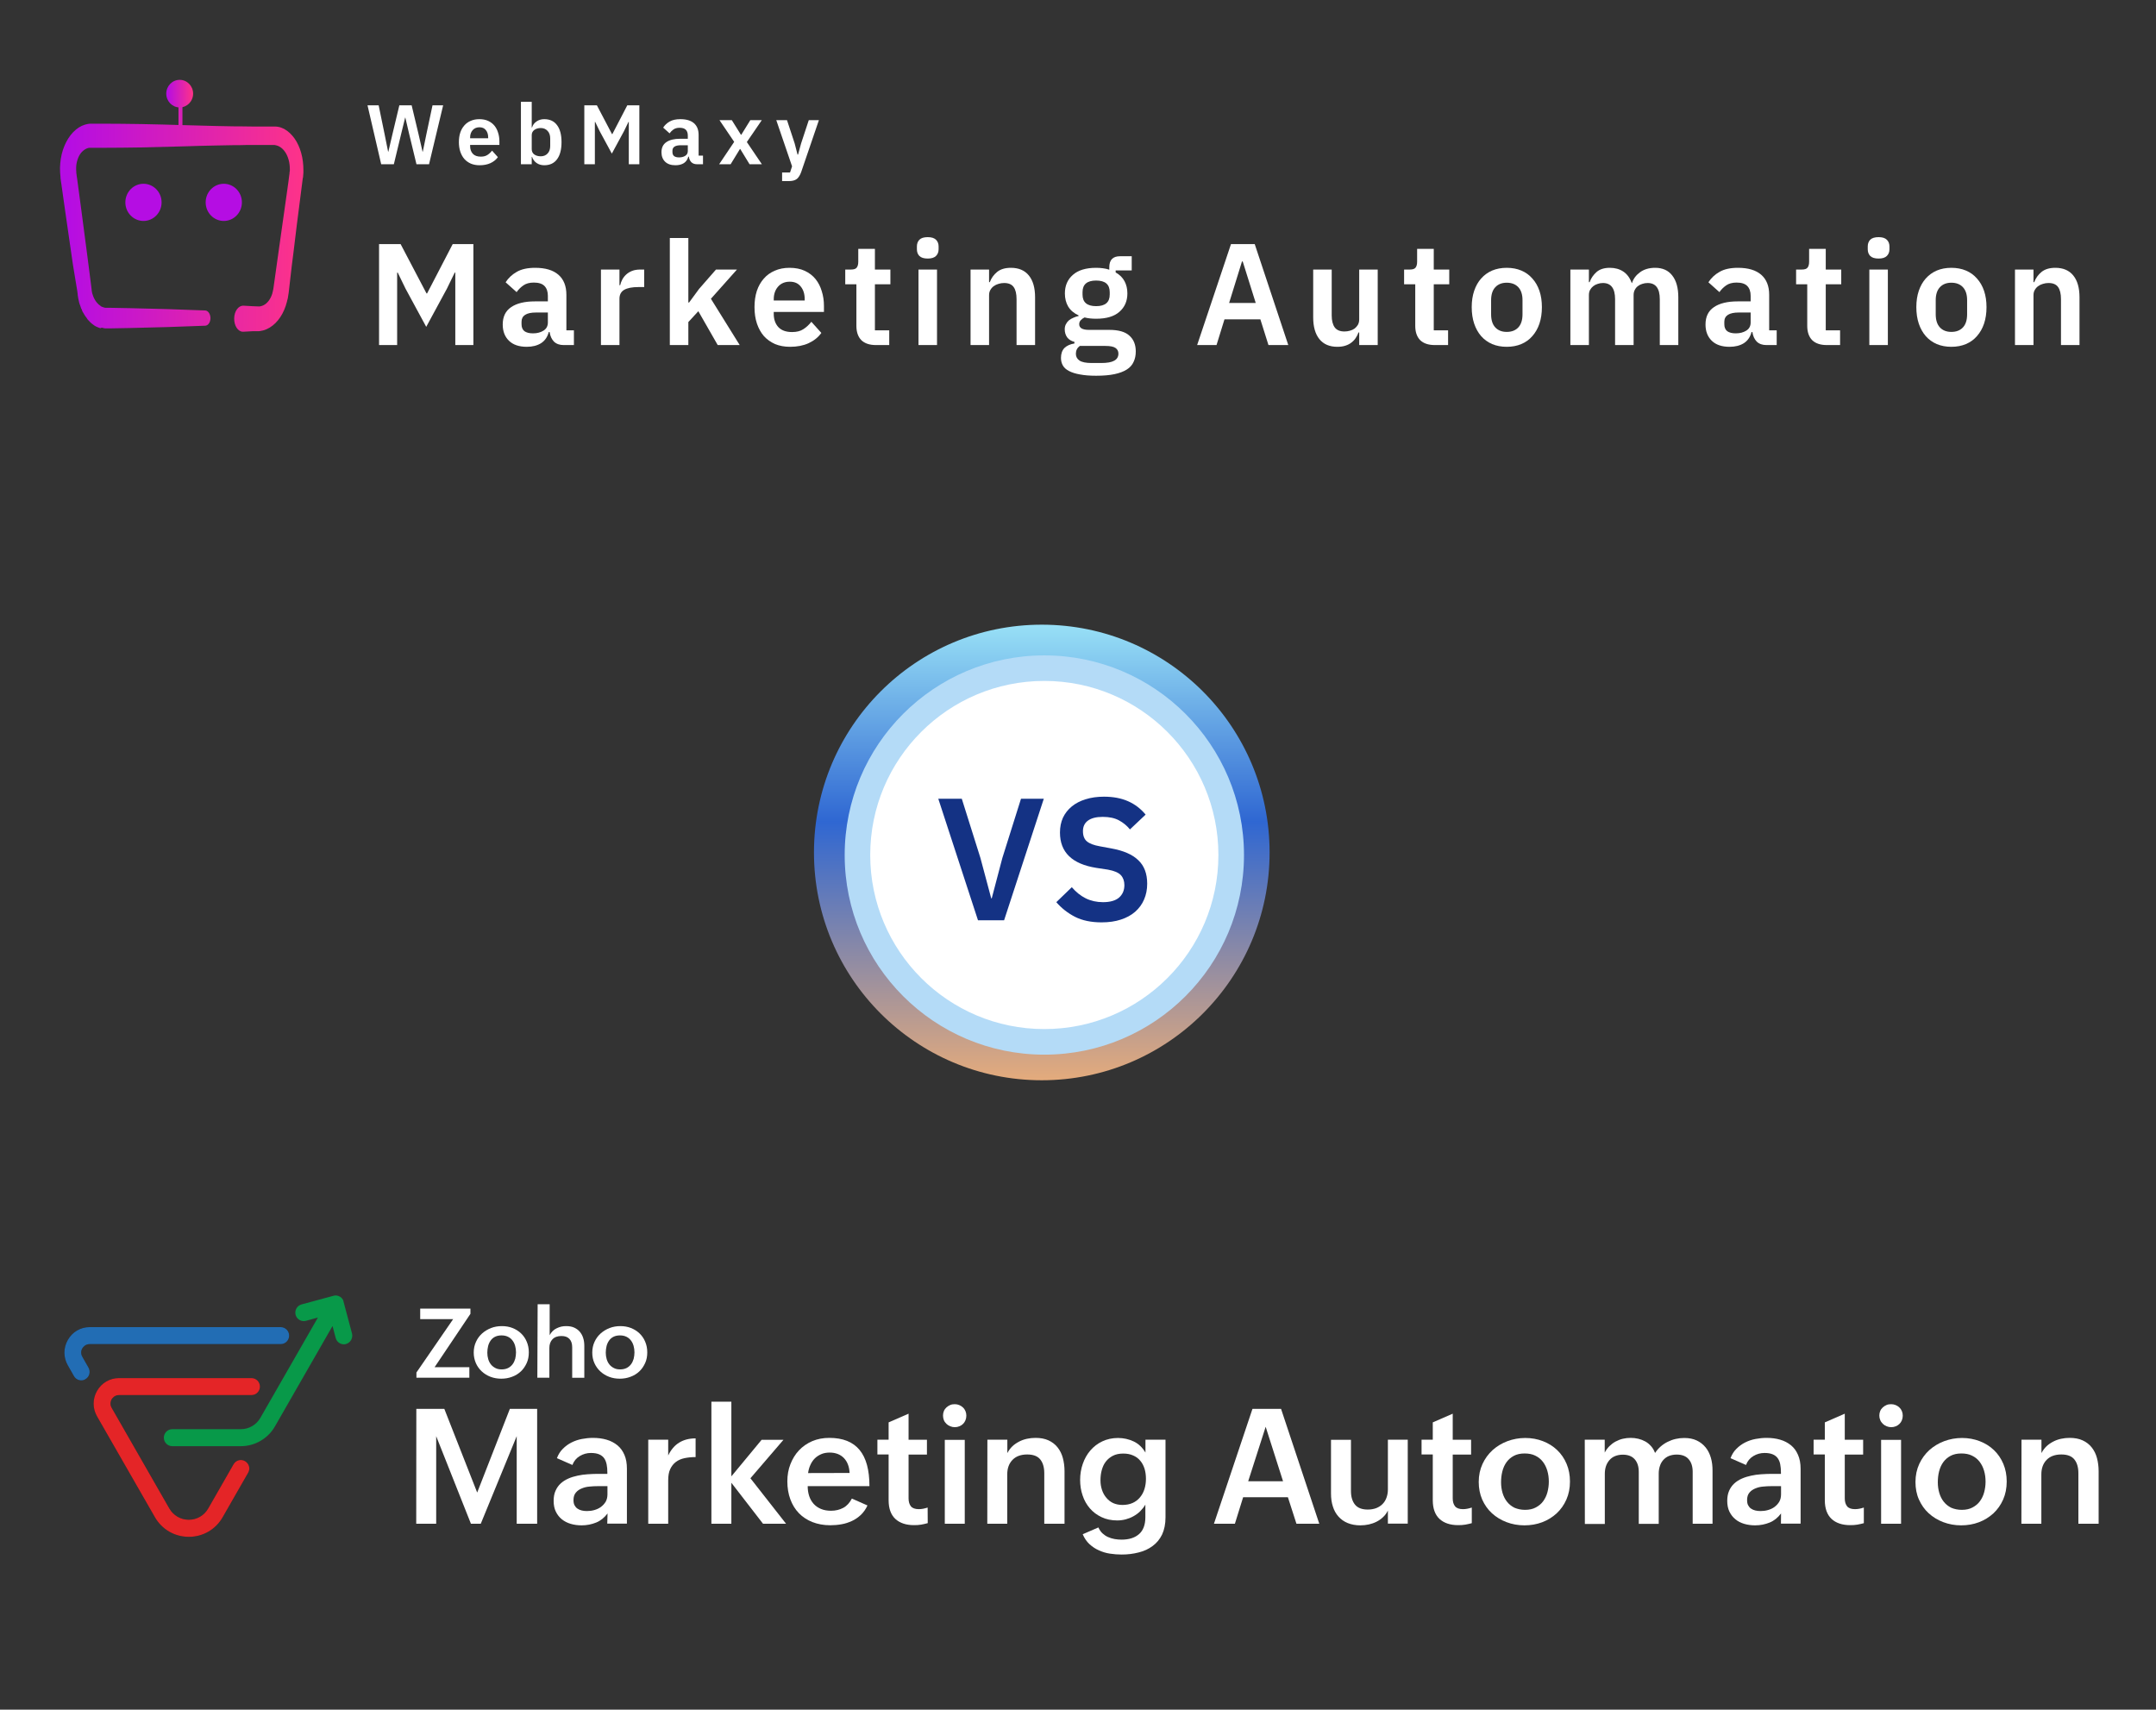 <svg width="459" height="364" viewBox="0 0 459 364" fill="none" xmlns="http://www.w3.org/2000/svg">
<rect x="0" y="0" width="459" height="364" fill="#333333" stroke="none"/>
<path d="M0 178.956H458.843" stroke="url(#paint0_linear_3779_3574)" stroke-width="4"/>
<path d="M221.789 230C248.575 230 270.289 208.286 270.289 181.5C270.289 154.714 248.575 133 221.789 133C195.003 133 173.289 154.714 173.289 181.5C173.289 208.286 195.003 230 221.789 230Z" fill="url(#paint1_linear_3779_3574)"/>
<path d="M222.334 224.549C245.809 224.549 264.839 205.519 264.839 182.044C264.839 158.568 245.809 139.538 222.334 139.538C198.859 139.538 179.828 158.568 179.828 182.044C179.828 205.519 198.859 224.549 222.334 224.549Z" fill="#B4DBF7"/>
<path d="M222.328 219.101C242.797 219.101 259.39 202.508 259.39 182.039C259.39 161.57 242.797 144.977 222.328 144.977C201.859 144.977 185.266 161.57 185.266 182.039C185.266 202.508 201.859 219.101 222.328 219.101Z" fill="white"/>
<path d="M208.208 195.937L199.758 170.068H204.761L208.727 182.669L211.025 191.267H211.136L213.397 182.669L217.362 170.068H222.218L213.767 195.937H208.208Z" fill="#143284"/>
<path d="M234.519 196.382C232.296 196.382 230.405 195.987 228.849 195.196C227.317 194.405 225.995 193.368 224.883 192.083L228.182 188.895C229.071 189.933 230.059 190.724 231.147 191.267C232.258 191.811 233.482 192.083 234.816 192.083C236.323 192.083 237.46 191.762 238.226 191.119C238.991 190.452 239.374 189.563 239.374 188.451C239.374 187.586 239.127 186.882 238.633 186.338C238.139 185.795 237.212 185.399 235.854 185.152L233.407 184.782C228.243 183.966 225.661 181.458 225.661 177.258C225.661 176.097 225.871 175.046 226.291 174.108C226.736 173.169 227.366 172.366 228.182 171.699C228.997 171.031 229.973 170.525 231.11 170.179C232.271 169.808 233.58 169.623 235.038 169.623C236.99 169.623 238.695 169.944 240.153 170.587C241.611 171.229 242.858 172.18 243.896 173.44L240.56 176.591C239.918 175.8 239.14 175.158 238.226 174.664C237.311 174.169 236.162 173.922 234.779 173.922C233.37 173.922 232.308 174.194 231.591 174.738C230.9 175.257 230.554 175.998 230.554 176.961C230.554 177.95 230.838 178.679 231.406 179.148C231.974 179.618 232.889 179.963 234.149 180.186L236.558 180.631C239.177 181.1 241.104 181.94 242.339 183.151C243.6 184.337 244.23 186.005 244.23 188.154C244.23 189.39 244.007 190.514 243.562 191.527C243.142 192.515 242.512 193.38 241.672 194.121C240.857 194.838 239.844 195.394 238.633 195.789C237.447 196.184 236.076 196.382 234.519 196.382Z" fill="#143284"/>
<path d="M428.977 73.469V57.39H432.919V60.07H433.073C433.402 59.208 433.915 58.489 434.613 57.914C435.332 57.318 436.318 57.02 437.57 57.02C439.234 57.02 440.507 57.565 441.39 58.653C442.273 59.741 442.714 61.292 442.714 63.304V73.469H438.772V63.705C438.772 62.555 438.566 61.692 438.156 61.117C437.745 60.542 437.067 60.255 436.123 60.255C435.712 60.255 435.312 60.316 434.921 60.44C434.552 60.542 434.213 60.706 433.905 60.932C433.617 61.138 433.381 61.405 433.196 61.733C433.012 62.041 432.919 62.411 432.919 62.842V73.469H428.977Z" fill="white"/>
<path d="M415.431 73.839C414.281 73.839 413.244 73.644 412.32 73.253C411.416 72.863 410.636 72.299 409.979 71.559C409.342 70.82 408.849 69.937 408.5 68.91C408.151 67.863 407.977 66.692 407.977 65.399C407.977 64.105 408.151 62.945 408.5 61.918C408.849 60.891 409.342 60.019 409.979 59.3C410.636 58.561 411.416 57.996 412.32 57.606C413.244 57.216 414.281 57.02 415.431 57.02C416.581 57.02 417.618 57.216 418.542 57.606C419.466 57.996 420.246 58.561 420.883 59.3C421.54 60.019 422.043 60.891 422.392 61.918C422.741 62.945 422.916 64.105 422.916 65.399C422.916 66.692 422.741 67.863 422.392 68.91C422.043 69.937 421.54 70.82 420.883 71.559C420.246 72.299 419.466 72.863 418.542 73.253C417.618 73.644 416.581 73.839 415.431 73.839ZM415.431 70.666C416.478 70.666 417.299 70.348 417.895 69.711C418.49 69.075 418.788 68.14 418.788 66.908V63.92C418.788 62.709 418.49 61.785 417.895 61.148C417.299 60.511 416.478 60.193 415.431 60.193C414.404 60.193 413.593 60.511 412.997 61.148C412.402 61.785 412.104 62.709 412.104 63.92V66.908C412.104 68.14 412.402 69.075 412.997 69.711C413.593 70.348 414.404 70.666 415.431 70.666Z" fill="white"/>
<path d="M399.943 55.049C399.122 55.049 398.526 54.864 398.156 54.495C397.807 54.125 397.633 53.653 397.633 53.078V52.462C397.633 51.887 397.807 51.414 398.156 51.045C398.526 50.675 399.122 50.49 399.943 50.49C400.744 50.49 401.329 50.675 401.699 51.045C402.068 51.414 402.253 51.887 402.253 52.462V53.078C402.253 53.653 402.068 54.125 401.699 54.495C401.329 54.864 400.744 55.049 399.943 55.049ZM397.972 57.39H401.914V73.469H397.972V57.39Z" fill="white"/>
<path d="M388.909 73.467C387.554 73.467 386.517 73.118 385.798 72.42C385.1 71.701 384.751 70.685 384.751 69.37V60.53H382.379V57.388H383.611C384.207 57.388 384.607 57.255 384.812 56.988C385.038 56.7 385.151 56.279 385.151 55.725V52.983H388.693V57.388H391.989V60.53H388.693V70.325H391.743V73.467H388.909Z" fill="white"/>
<path d="M376.062 73.469C375.199 73.469 374.511 73.223 373.998 72.73C373.505 72.216 373.197 71.539 373.074 70.697H372.889C372.622 71.744 372.078 72.535 371.256 73.069C370.435 73.582 369.419 73.839 368.207 73.839C366.564 73.839 365.301 73.407 364.418 72.545C363.535 71.683 363.094 70.532 363.094 69.095C363.094 67.432 363.689 66.2 364.88 65.399C366.071 64.577 367.765 64.167 369.963 64.167H372.704V62.996C372.704 62.093 372.468 61.395 371.996 60.902C371.523 60.409 370.764 60.162 369.716 60.162C368.792 60.162 368.043 60.368 367.468 60.778C366.913 61.169 366.441 61.641 366.051 62.195L363.71 60.101C364.305 59.177 365.096 58.437 366.082 57.883C367.067 57.308 368.371 57.02 369.994 57.02C372.17 57.02 373.823 57.513 374.953 58.499C376.082 59.485 376.647 60.902 376.647 62.75V70.327H378.249V73.469H376.062ZM369.531 70.974C370.414 70.974 371.164 70.779 371.78 70.389C372.396 69.999 372.704 69.424 372.704 68.664V66.538H370.178C368.125 66.538 367.098 67.196 367.098 68.51V69.034C367.098 69.691 367.303 70.183 367.714 70.512C368.145 70.82 368.751 70.974 369.531 70.974Z" fill="white"/>
<path d="M334.324 73.469V57.39H338.267V60.07H338.421C338.729 59.228 339.222 58.509 339.899 57.914C340.577 57.318 341.522 57.02 342.733 57.02C343.842 57.02 344.797 57.288 345.598 57.821C346.399 58.355 346.994 59.166 347.384 60.255H347.446C347.734 59.351 348.298 58.591 349.14 57.975C350.003 57.339 351.081 57.02 352.374 57.02C353.956 57.02 355.167 57.565 356.009 58.653C356.872 59.741 357.303 61.292 357.303 63.304V73.469H353.36V63.705C353.36 61.405 352.498 60.255 350.773 60.255C350.383 60.255 350.003 60.316 349.633 60.44C349.284 60.542 348.966 60.706 348.678 60.932C348.411 61.138 348.196 61.405 348.031 61.733C347.867 62.041 347.785 62.411 347.785 62.842V73.469H343.842V63.705C343.842 61.405 342.98 60.255 341.255 60.255C340.885 60.255 340.516 60.316 340.146 60.44C339.797 60.542 339.478 60.706 339.191 60.932C338.924 61.138 338.698 61.405 338.513 61.733C338.349 62.041 338.267 62.411 338.267 62.842V73.469H334.324Z" fill="white"/>
<path d="M320.775 73.839C319.625 73.839 318.588 73.644 317.663 73.253C316.76 72.863 315.98 72.299 315.322 71.559C314.686 70.82 314.193 69.937 313.844 68.91C313.495 67.863 313.32 66.692 313.32 65.399C313.32 64.105 313.495 62.945 313.844 61.918C314.193 60.891 314.686 60.019 315.322 59.3C315.98 58.561 316.76 57.996 317.663 57.606C318.588 57.216 319.625 57.02 320.775 57.02C321.924 57.02 322.961 57.216 323.886 57.606C324.81 57.996 325.59 58.561 326.227 59.3C326.884 60.019 327.387 60.891 327.736 61.918C328.085 62.945 328.26 64.105 328.26 65.399C328.26 66.692 328.085 67.863 327.736 68.91C327.387 69.937 326.884 70.82 326.227 71.559C325.59 72.299 324.81 72.863 323.886 73.253C322.961 73.644 321.924 73.839 320.775 73.839ZM320.775 70.666C321.822 70.666 322.643 70.348 323.239 69.711C323.834 69.075 324.132 68.14 324.132 66.908V63.92C324.132 62.709 323.834 61.785 323.239 61.148C322.643 60.511 321.822 60.193 320.775 60.193C319.748 60.193 318.937 60.511 318.341 61.148C317.746 61.785 317.448 62.709 317.448 63.92V66.908C317.448 68.14 317.746 69.075 318.341 69.711C318.937 70.348 319.748 70.666 320.775 70.666Z" fill="white"/>
<path d="M305.456 73.467C304.101 73.467 303.064 73.118 302.345 72.42C301.647 71.701 301.298 70.685 301.298 69.37V60.53H298.926V57.388H300.158C300.753 57.388 301.154 57.255 301.359 56.988C301.585 56.7 301.698 56.279 301.698 55.725V52.983H305.24V57.388H308.536V60.53H305.24V70.325H308.29V73.467H305.456Z" fill="white"/>
<path d="M289.366 70.79H289.211C289.068 71.2 288.873 71.591 288.626 71.96C288.4 72.309 288.103 72.628 287.733 72.915C287.384 73.203 286.953 73.428 286.439 73.593C285.946 73.757 285.371 73.839 284.714 73.839C283.051 73.839 281.778 73.295 280.895 72.207C280.012 71.118 279.57 69.568 279.57 67.555V57.391H283.513V67.155C283.513 68.264 283.729 69.116 284.16 69.712C284.591 70.287 285.279 70.574 286.224 70.574C286.614 70.574 286.994 70.523 287.363 70.42C287.753 70.317 288.092 70.163 288.38 69.958C288.667 69.732 288.903 69.465 289.088 69.157C289.273 68.829 289.366 68.449 289.366 68.017V57.391H293.308V73.469H289.366V70.79Z" fill="white"/>
<path d="M270.049 73.47L268.324 67.987H260.685L258.991 73.47H254.863L262.071 51.97H267.123L274.269 73.47H270.049ZM264.566 55.666H264.412L261.671 64.506H267.338L264.566 55.666Z" fill="white"/>
<path d="M241.8 74.825C241.8 75.667 241.646 76.406 241.338 77.043C241.05 77.7 240.568 78.244 239.89 78.675C239.212 79.106 238.34 79.435 237.272 79.661C236.204 79.887 234.9 79.999 233.36 79.999C232.005 79.999 230.855 79.907 229.91 79.722C228.966 79.558 228.185 79.312 227.569 78.983C226.974 78.675 226.542 78.285 226.275 77.812C226.008 77.34 225.875 76.806 225.875 76.211C225.875 75.307 226.121 74.599 226.614 74.085C227.128 73.593 227.836 73.274 228.74 73.13V72.792C228.083 72.627 227.569 72.309 227.2 71.837C226.85 71.344 226.676 70.769 226.676 70.112C226.676 69.701 226.758 69.342 226.922 69.034C227.087 68.705 227.302 68.428 227.569 68.202C227.857 67.976 228.175 67.791 228.524 67.648C228.873 67.483 229.243 67.36 229.633 67.278V67.155C228.647 66.703 227.908 66.077 227.415 65.276C226.943 64.475 226.707 63.541 226.707 62.473C226.707 60.83 227.271 59.516 228.401 58.53C229.53 57.524 231.183 57.021 233.36 57.021C233.853 57.021 234.335 57.052 234.808 57.113C235.301 57.175 235.752 57.278 236.163 57.421V56.898C236.163 55.337 236.923 54.557 238.442 54.557H240.937V57.575H237.518V58.007C238.36 58.479 238.987 59.095 239.397 59.855C239.808 60.614 240.013 61.487 240.013 62.473C240.013 64.095 239.449 65.399 238.319 66.385C237.21 67.371 235.557 67.863 233.36 67.863C232.415 67.863 231.594 67.771 230.896 67.586C230.588 67.73 230.321 67.925 230.095 68.171C229.869 68.397 229.756 68.685 229.756 69.034C229.756 69.835 230.454 70.235 231.851 70.235H236.163C238.134 70.235 239.562 70.646 240.445 71.467C241.348 72.268 241.8 73.387 241.8 74.825ZM238.104 75.287C238.104 74.773 237.898 74.373 237.488 74.085C237.077 73.798 236.368 73.654 235.362 73.654H229.879C229.325 74.065 229.048 74.619 229.048 75.317C229.048 75.934 229.304 76.416 229.818 76.765C230.331 77.114 231.204 77.289 232.436 77.289H234.407C235.701 77.289 236.635 77.125 237.21 76.796C237.806 76.468 238.104 75.964 238.104 75.287ZM233.36 65.183C235.29 65.183 236.255 64.362 236.255 62.719V62.196C236.255 60.553 235.29 59.731 233.36 59.731C231.43 59.731 230.465 60.553 230.465 62.196V62.719C230.465 64.362 231.43 65.183 233.36 65.183Z" fill="white"/>
<path d="M206.625 73.469V57.39H210.568V60.07H210.722C211.05 59.208 211.564 58.489 212.262 57.914C212.981 57.318 213.966 57.02 215.219 57.02C216.882 57.02 218.155 57.565 219.038 58.653C219.921 59.741 220.363 61.292 220.363 63.304V73.469H216.42V63.705C216.42 62.555 216.215 61.692 215.804 61.117C215.393 60.542 214.716 60.255 213.771 60.255C213.36 60.255 212.96 60.316 212.57 60.44C212.2 60.542 211.861 60.706 211.553 60.932C211.266 61.138 211.03 61.405 210.845 61.733C210.66 62.041 210.568 62.411 210.568 62.842V73.469H206.625Z" fill="white"/>
<path d="M197.513 55.049C196.692 55.049 196.096 54.864 195.727 54.495C195.378 54.125 195.203 53.653 195.203 53.078V52.462C195.203 51.887 195.378 51.414 195.727 51.045C196.096 50.675 196.692 50.49 197.513 50.49C198.314 50.49 198.899 50.675 199.269 51.045C199.639 51.414 199.823 51.887 199.823 52.462V53.078C199.823 53.653 199.639 54.125 199.269 54.495C198.899 54.864 198.314 55.049 197.513 55.049ZM195.542 57.39H199.485V73.469H195.542V57.39Z" fill="white"/>
<path d="M186.479 73.467C185.124 73.467 184.087 73.118 183.368 72.42C182.67 71.701 182.321 70.685 182.321 69.37V60.53H179.949V57.388H181.181C181.777 57.388 182.177 57.255 182.383 56.988C182.609 56.7 182.721 56.279 182.721 55.725V52.983H186.264V57.388H189.56V60.53H186.264V70.325H189.313V73.467H186.479Z" fill="white"/>
<path d="M168.206 73.839C167.015 73.839 165.947 73.644 165.003 73.253C164.079 72.843 163.288 72.278 162.631 71.559C161.994 70.82 161.502 69.937 161.153 68.91C160.803 67.863 160.629 66.692 160.629 65.399C160.629 64.126 160.793 62.976 161.122 61.949C161.471 60.922 161.964 60.049 162.6 59.331C163.237 58.591 164.017 58.027 164.941 57.637C165.865 57.226 166.913 57.02 168.083 57.02C169.336 57.02 170.424 57.236 171.348 57.667C172.272 58.099 173.032 58.684 173.628 59.423C174.223 60.162 174.665 61.025 174.952 62.011C175.26 62.976 175.414 64.013 175.414 65.122V66.415H164.726V66.816C164.726 67.986 165.054 68.931 165.711 69.65C166.368 70.348 167.344 70.697 168.638 70.697C169.623 70.697 170.424 70.492 171.04 70.081C171.677 69.67 172.241 69.146 172.734 68.51L174.86 70.882C174.203 71.806 173.299 72.535 172.149 73.069C171.02 73.582 169.705 73.839 168.206 73.839ZM168.145 59.977C167.097 59.977 166.266 60.327 165.65 61.025C165.034 61.723 164.726 62.627 164.726 63.736V63.982H171.317V63.705C171.317 62.596 171.04 61.703 170.486 61.025C169.952 60.327 169.171 59.977 168.145 59.977Z" fill="white"/>
<path d="M142.602 50.675H146.544V64.413H146.698L148.824 61.517L152.428 57.39H156.894L151.349 63.612L157.479 73.469H152.797L148.67 66.261L146.544 68.571V73.469H142.602V50.675Z" fill="white"/>
<path d="M127.938 73.469V57.391H131.88V60.717H132.034C132.137 60.286 132.291 59.875 132.496 59.485C132.722 59.075 133.01 58.715 133.359 58.407C133.708 58.099 134.119 57.853 134.591 57.668C135.084 57.483 135.648 57.391 136.285 57.391H137.147V61.118H135.915C134.581 61.118 133.574 61.313 132.897 61.703C132.219 62.093 131.88 62.73 131.88 63.613V73.469H127.938Z" fill="white"/>
<path d="M119.995 73.469C119.133 73.469 118.445 73.223 117.931 72.73C117.439 72.216 117.131 71.539 117.007 70.697H116.823C116.556 71.744 116.011 72.535 115.19 73.069C114.369 73.582 113.352 73.839 112.141 73.839C110.498 73.839 109.235 73.407 108.352 72.545C107.469 71.683 107.027 70.532 107.027 69.095C107.027 67.432 107.623 66.2 108.814 65.399C110.005 64.577 111.699 64.167 113.896 64.167H116.638V62.996C116.638 62.093 116.402 61.395 115.929 60.902C115.457 60.409 114.697 60.162 113.65 60.162C112.726 60.162 111.976 60.368 111.401 60.778C110.847 61.169 110.375 61.641 109.984 62.195L107.643 60.101C108.239 59.177 109.03 58.437 110.015 57.883C111.001 57.308 112.305 57.02 113.927 57.02C116.104 57.02 117.757 57.513 118.886 58.499C120.016 59.485 120.58 60.902 120.58 62.75V70.327H122.182V73.469H119.995ZM113.465 70.974C114.348 70.974 115.098 70.779 115.714 70.389C116.33 69.999 116.638 69.424 116.638 68.664V66.538H114.112C112.058 66.538 111.032 67.196 111.032 68.51V69.034C111.032 69.691 111.237 70.183 111.648 70.512C112.079 70.82 112.685 70.974 113.465 70.974Z" fill="white"/>
<path d="M96.932 58.038H96.809L95.146 61.457L90.741 69.589L86.336 61.457L84.673 58.038H84.549V73.47H80.699V51.97H85.289L90.802 62.473H90.926L96.378 51.97H100.782V73.47H96.932V58.038Z" fill="white"/>
<path d="M172.183 25.586H174.34L170.566 36.636C170.446 36.972 170.309 37.259 170.153 37.499C170.009 37.75 169.836 37.954 169.632 38.11C169.428 38.265 169.183 38.379 168.895 38.451C168.608 38.523 168.272 38.559 167.889 38.559H166.505V36.726H168.194L168.626 35.414L165.266 25.586H167.548L169.183 30.545L169.794 32.917H169.901L170.548 30.545L172.183 25.586Z" fill="white"/>
<path d="M153.105 34.965L156.304 30.204L153.177 25.586H155.801L157.741 28.694H157.813L159.736 25.586H162.179L158.999 30.24L162.197 34.965H159.574L157.597 31.731H157.526L155.549 34.965H153.105Z" fill="white"/>
<path d="M148.389 34.968C147.886 34.968 147.484 34.824 147.185 34.537C146.897 34.237 146.718 33.842 146.646 33.351H146.538C146.382 33.962 146.065 34.423 145.586 34.734C145.107 35.034 144.514 35.184 143.807 35.184C142.849 35.184 142.112 34.932 141.597 34.429C141.082 33.926 140.824 33.255 140.824 32.417C140.824 31.446 141.172 30.727 141.866 30.26C142.561 29.781 143.549 29.542 144.831 29.542H146.43V28.859C146.43 28.332 146.293 27.924 146.017 27.637C145.741 27.349 145.298 27.206 144.687 27.206C144.148 27.206 143.711 27.326 143.376 27.565C143.052 27.793 142.777 28.068 142.549 28.392L141.184 27.17C141.531 26.631 141.992 26.2 142.567 25.876C143.142 25.541 143.903 25.373 144.849 25.373C146.119 25.373 147.083 25.66 147.742 26.235C148.401 26.811 148.73 27.637 148.73 28.715V33.135H149.665V34.968H148.389ZM144.58 33.513C145.095 33.513 145.532 33.399 145.891 33.171C146.251 32.944 146.43 32.608 146.43 32.165V30.925H144.957C143.759 30.925 143.16 31.308 143.16 32.075V32.381C143.16 32.764 143.28 33.051 143.519 33.243C143.771 33.423 144.124 33.513 144.58 33.513Z" fill="white"/>
<path d="M133.868 25.966H133.796L132.825 27.961L130.256 32.705L127.687 27.961L126.716 25.966H126.644V34.968H124.398V22.427H127.076L130.292 28.554H130.364L133.544 22.427H136.114V34.968H133.868V25.966Z" fill="white"/>
<path d="M110.902 21.671H113.202V27.133H113.274C113.442 26.594 113.759 26.169 114.226 25.858C114.694 25.534 115.239 25.372 115.862 25.372C117.059 25.372 117.97 25.798 118.593 26.648C119.228 27.487 119.545 28.69 119.545 30.26C119.545 31.841 119.228 33.057 118.593 33.907C117.97 34.758 117.059 35.183 115.862 35.183C115.239 35.183 114.694 35.021 114.226 34.698C113.771 34.374 113.454 33.943 113.274 33.404H113.202V34.967H110.902V21.671ZM115.125 33.278C115.724 33.278 116.209 33.081 116.58 32.685C116.952 32.29 117.137 31.757 117.137 31.086V29.469C117.137 28.798 116.952 28.265 116.58 27.87C116.209 27.463 115.724 27.259 115.125 27.259C114.574 27.259 114.113 27.397 113.741 27.672C113.382 27.948 113.202 28.313 113.202 28.768V31.751C113.202 32.242 113.382 32.62 113.741 32.883C114.113 33.147 114.574 33.278 115.125 33.278Z" fill="white"/>
<path d="M102.115 35.184C101.421 35.184 100.798 35.07 100.247 34.842C99.708 34.603 99.247 34.273 98.863 33.854C98.492 33.423 98.204 32.908 98.001 32.309C97.797 31.698 97.695 31.015 97.695 30.26C97.695 29.518 97.791 28.847 97.983 28.248C98.186 27.649 98.474 27.14 98.845 26.721C99.217 26.289 99.672 25.96 100.211 25.732C100.75 25.493 101.361 25.373 102.044 25.373C102.774 25.373 103.409 25.499 103.948 25.75C104.487 26.002 104.93 26.343 105.278 26.775C105.625 27.206 105.883 27.709 106.05 28.284C106.23 28.847 106.32 29.452 106.32 30.099V30.853H100.085V31.087C100.085 31.77 100.277 32.321 100.66 32.74C101.043 33.147 101.612 33.351 102.367 33.351C102.942 33.351 103.409 33.231 103.769 32.992C104.14 32.752 104.469 32.447 104.757 32.075L105.997 33.459C105.613 33.998 105.086 34.423 104.415 34.734C103.757 35.034 102.99 35.184 102.115 35.184ZM102.08 27.098C101.469 27.098 100.983 27.302 100.624 27.709C100.265 28.116 100.085 28.643 100.085 29.29V29.434H103.93V29.272C103.93 28.625 103.769 28.104 103.445 27.709C103.134 27.302 102.678 27.098 102.08 27.098Z" fill="white"/>
<path d="M81.153 34.968L78.242 22.427H80.614L81.854 28.446L82.626 32.291H82.68L83.579 28.446L85.016 22.427H87.639L89.077 28.446L89.957 32.291H90.011L90.802 28.446L92.078 22.427H94.342L91.341 34.968H88.664L87.064 28.338L86.292 25.032H86.256L85.447 28.338L83.848 34.968H81.153Z" fill="white"/>
<path d="M38 22H38.841V27.179H38V22Z" fill="#D81FB9"/>
<path d="M41.115 19.936C41.115 21.557 39.834 22.871 38.255 22.871C36.675 22.871 35.395 21.557 35.395 19.936C35.395 18.314 36.675 17 38.255 17C39.834 17 41.115 18.314 41.115 19.936Z" fill="url(#paint2_linear_3779_3574)"/>
<path fill-rule="evenodd" clip-rule="evenodd" d="M53.806 70.517L51.795 70.63C51.758 70.63 51.721 70.63 51.685 70.63C50.624 70.592 49.82 69.309 49.856 67.763C49.893 66.216 50.771 65.046 51.831 65.084L53.843 65.197L54.83 65.235H54.94H55.013H55.049H55.196H55.269H55.342L55.488 65.197C56.329 65.046 57.134 64.367 57.646 63.311C57.792 63.047 57.865 62.782 57.975 62.481C57.975 62.443 58.012 62.367 58.012 62.33V62.292C58.012 62.292 58.012 62.292 58.012 62.254C58.012 62.217 58.012 62.179 58.048 62.179C58.048 62.141 58.085 62.103 58.085 62.028L58.121 61.802L58.158 61.688L58.194 61.5L58.597 58.632L58.999 55.765L59.401 52.898L60.206 47.201L61.011 41.504L61.413 38.637L61.596 37.203L61.632 37.014C61.632 36.977 61.632 36.977 61.632 36.939C61.632 36.901 61.632 36.863 61.632 36.826L61.669 36.562L61.705 36.297C61.705 36.26 61.705 36.26 61.705 36.222V36.184V36.147C61.705 36.109 61.705 36.071 61.705 36.033C61.705 35.354 61.632 34.675 61.449 34.034C61.267 33.392 61.011 32.789 60.681 32.336C60.352 31.846 59.95 31.468 59.474 31.204C59.255 31.091 59.036 30.978 58.78 30.94C58.67 30.902 58.56 30.902 58.414 30.865H58.231H57.975H53.952C53.001 30.865 52.051 30.865 51.1 30.902C50.734 30.902 50.332 30.902 49.966 30.902L47.955 30.94L45.943 30.978C43.603 31.016 41.262 31.091 38.922 31.166C35.923 31.242 32.887 31.317 29.889 31.393C27.219 31.431 24.549 31.468 21.88 31.468H19.868H19.356H19.173C19.137 31.468 19.1 31.468 19.064 31.468C19.027 31.468 19.027 31.468 18.991 31.468C18.771 31.506 18.588 31.544 18.369 31.657C17.966 31.846 17.601 32.148 17.272 32.525C16.942 32.94 16.686 33.43 16.504 33.996C16.321 34.562 16.211 35.166 16.211 35.769C16.211 36.071 16.211 36.373 16.248 36.712V36.788V36.826V36.863L16.284 37.052L16.321 37.392L16.43 38.108L17.198 43.843L18.698 55.275L19.429 61.009L19.466 61.349L19.503 61.538V61.613C19.503 61.651 19.503 61.651 19.503 61.651C19.503 61.651 19.503 61.651 19.503 61.688L19.539 61.915V62.028L19.576 62.141L19.612 62.367C19.612 62.405 19.649 62.481 19.649 62.518C19.649 62.556 19.649 62.556 19.685 62.594C19.685 62.632 19.722 62.669 19.722 62.707C19.722 62.745 19.759 62.782 19.759 62.82L19.832 63.047C20.051 63.612 20.344 64.141 20.709 64.518C20.892 64.744 21.075 64.895 21.294 65.046L21.441 65.159L21.477 65.197C21.514 65.235 21.55 65.235 21.587 65.272C21.624 65.272 21.66 65.31 21.697 65.31C21.77 65.348 21.843 65.386 21.916 65.386L22.099 65.461L22.282 65.499C22.355 65.537 22.465 65.537 22.538 65.537C22.574 65.537 22.611 65.537 22.648 65.537H22.684C22.684 65.537 22.721 65.537 22.757 65.537H22.867H23.123H23.635L27.658 65.612C32.997 65.725 38.373 65.876 43.712 66.103C44.298 66.14 44.773 66.819 44.809 67.687C44.809 68.593 44.334 69.309 43.712 69.347C38.373 69.573 32.997 69.724 27.658 69.838L23.635 69.913H23.123H22.867H22.757C22.721 69.913 22.684 69.913 22.648 69.913H22.611C22.574 69.913 22.538 69.913 22.538 69.913C22.355 69.913 22.172 69.913 21.989 69.838L21.66 69.762L21.368 69.875C21.185 69.838 21.038 69.762 20.856 69.687C20.819 69.687 20.782 69.649 20.746 69.649C20.673 69.611 20.6 69.573 20.49 69.536C20.453 69.536 20.453 69.498 20.417 69.498L20.344 69.46C20.27 69.423 20.197 69.385 20.088 69.309C19.685 69.045 19.283 68.706 18.954 68.329L18.917 68.291L18.881 68.253C18.808 68.178 18.735 68.102 18.661 68.027L18.442 67.687L18.332 67.536L18.186 67.348L17.966 67.008C17.93 66.933 17.857 66.857 17.82 66.744C17.784 66.706 17.784 66.668 17.747 66.631C17.71 66.593 17.71 66.555 17.674 66.517C17.637 66.442 17.564 66.367 17.528 66.254L17.381 65.838C17.381 65.838 17.381 65.801 17.345 65.801C17.308 65.763 17.308 65.688 17.272 65.65L17.198 65.423L17.052 65.008C17.016 64.895 16.979 64.782 16.942 64.707C16.942 64.669 16.906 64.631 16.906 64.593C16.906 64.556 16.869 64.518 16.869 64.442C16.833 64.329 16.796 64.254 16.796 64.141L16.686 63.688L16.65 63.462L16.613 63.235L16.54 62.782V62.669V62.594L16.504 62.405L16.467 62.066L15.516 56.293L13.871 44.9L13.066 39.203L12.956 38.486L12.92 38.146L12.883 37.958V37.844V37.731C12.81 37.09 12.773 36.411 12.773 35.769C12.81 34.449 12.993 33.128 13.395 31.921C13.797 30.714 14.346 29.657 15.041 28.752C15.736 27.884 16.54 27.205 17.418 26.79C17.857 26.602 18.296 26.451 18.771 26.375C18.808 26.375 18.844 26.375 18.881 26.375C18.954 26.375 19.027 26.337 19.1 26.337H19.429H19.941H21.953C24.622 26.337 27.292 26.375 29.962 26.413C32.961 26.451 35.959 26.564 38.958 26.639C41.299 26.715 43.676 26.752 46.016 26.828L48.028 26.866L50.039 26.903C50.405 26.903 50.807 26.903 51.173 26.903C52.124 26.903 53.075 26.941 54.025 26.941H58.048H58.304H58.633C58.853 26.941 59.072 26.979 59.292 27.017C59.73 27.092 60.133 27.281 60.535 27.469C61.34 27.922 62.071 28.601 62.693 29.469C63.314 30.337 63.79 31.393 64.119 32.562C64.448 33.732 64.594 34.977 64.594 36.26C64.594 36.297 64.594 36.335 64.594 36.411C64.594 36.524 64.594 36.637 64.594 36.75L64.558 37.203L64.521 37.656C64.521 37.731 64.521 37.769 64.485 37.844L64.448 38.033L64.265 39.467L63.9 42.334L63.168 48.069L62.473 53.803L62.108 56.671L61.778 59.538L61.449 62.405L61.413 62.594L61.376 62.82L61.303 63.311C61.303 63.424 61.267 63.537 61.23 63.65C61.23 63.688 61.193 63.763 61.193 63.801C61.193 63.839 61.193 63.877 61.157 63.914C61.12 64.028 61.12 64.141 61.084 64.254C60.937 64.858 60.718 65.461 60.498 65.989C59.548 68.215 57.938 69.8 56.11 70.328L55.781 70.403L55.598 70.441L55.415 70.479L55.086 70.517H55.013H54.94H54.83H53.806Z" fill="url(#paint3_linear_3779_3574)"/>
<path d="M47.642 47.044C49.772 47.044 51.499 45.272 51.499 43.086C51.499 40.9 49.772 39.128 47.642 39.128C45.512 39.128 43.785 40.9 43.785 43.086C43.785 45.272 45.512 47.044 47.642 47.044Z" fill="#B50DE3"/>
<path d="M30.544 47.044C32.674 47.044 34.401 45.272 34.401 43.086C34.401 40.9 32.674 39.128 30.544 39.128C28.414 39.128 26.688 40.9 26.688 43.086C26.688 45.272 28.414 47.044 30.544 47.044Z" fill="#B50DE3"/>
<path d="M88.634 299.968H94.595L101.591 317.782L108.545 299.968H114.357V324.423H110.003V305.778L102.352 324.423H100.259L92.862 305.778V324.423H88.613L88.634 299.968Z" fill="white"/>
<path d="M129.344 322.231C128.668 323.125 127.865 323.785 126.914 324.168C125.962 324.551 124.948 324.764 123.828 324.764C123.003 324.764 122.221 324.658 121.503 324.445C120.784 324.232 120.15 323.913 119.6 323.466C119.072 323.04 118.649 322.487 118.332 321.848C118.015 321.188 117.867 320.422 117.867 319.549C117.867 318.719 117.994 318.017 118.269 317.4C118.544 316.783 118.903 316.272 119.368 315.846C119.833 315.42 120.361 315.08 120.995 314.803C121.608 314.526 122.264 314.335 122.961 314.186C123.659 314.037 124.356 313.93 125.096 313.888C125.836 313.845 126.533 313.803 127.209 313.803H129.302V313.526C129.302 312.888 129.26 312.313 129.154 311.802C129.048 311.291 128.879 310.844 128.626 310.483C128.372 310.121 128.013 309.844 127.569 309.652C127.125 309.461 126.533 309.354 125.814 309.354C124.948 309.354 124.166 309.567 123.426 310.014C122.686 310.461 122.179 311.078 121.862 311.909L118.565 310.461C118.861 309.674 119.283 308.993 119.833 308.461C120.382 307.907 120.995 307.46 121.672 307.12C122.348 306.779 123.088 306.524 123.87 306.375C124.652 306.226 125.455 306.141 126.237 306.141C127.294 306.141 128.245 306.268 129.133 306.524C130.021 306.779 130.781 307.184 131.437 307.716C132.092 308.248 132.578 308.929 132.937 309.759C133.297 310.589 133.466 311.568 133.466 312.717V324.402H129.281L129.344 322.231ZM127.167 316.421C126.681 316.421 126.153 316.442 125.54 316.506C124.948 316.548 124.398 316.676 123.891 316.889C123.384 317.08 122.94 317.378 122.602 317.783C122.264 318.187 122.094 318.698 122.094 319.379C122.094 319.805 122.158 320.188 122.306 320.465C122.454 320.741 122.644 320.997 122.919 321.188C123.194 321.38 123.489 321.508 123.828 321.593C124.166 321.678 124.546 321.72 124.948 321.72C125.497 321.72 126.026 321.657 126.533 321.508C127.061 321.359 127.526 321.146 127.928 320.848C128.33 320.55 128.668 320.188 128.943 319.741C129.196 319.294 129.323 318.762 129.323 318.166V316.421H127.167Z" fill="white"/>
<path d="M138.008 306.524H142.256V309.887C142.848 308.652 143.63 307.737 144.602 307.141C145.575 306.545 146.737 306.247 148.09 306.247V310.227C147.223 310.227 146.441 310.312 145.723 310.461C145.004 310.61 144.391 310.887 143.884 311.27C143.376 311.653 142.975 312.164 142.679 312.802C142.383 313.441 142.256 314.228 142.256 315.186V324.423H138.008V306.524Z" fill="white"/>
<path d="M151.453 298.436H155.702V314.335L162.148 306.545H166.798L159.76 314.739L167.348 324.423H162.444L155.702 315.697V324.423H151.453V298.436Z" fill="white"/>
<path d="M184.678 320.528C184.319 321.316 183.854 321.976 183.283 322.529C182.712 323.061 182.078 323.508 181.381 323.827C180.683 324.147 179.944 324.402 179.161 324.53C178.379 324.679 177.576 324.743 176.752 324.743C175.357 324.743 174.089 324.509 172.947 324.062C171.827 323.615 170.855 322.976 170.073 322.167C169.291 321.359 168.678 320.358 168.255 319.209C167.832 318.06 167.621 316.783 167.621 315.399C167.621 314.079 167.832 312.866 168.276 311.738C168.72 310.61 169.312 309.631 170.094 308.801C170.876 307.971 171.827 307.311 172.905 306.843C174.004 306.375 175.209 306.141 176.562 306.141C179.436 306.141 181.571 306.992 182.987 308.695C184.403 310.397 185.101 312.973 185.101 316.421H171.954C171.954 317.187 172.06 317.868 172.271 318.528C172.482 319.166 172.799 319.72 173.222 320.188C173.645 320.656 174.173 321.018 174.786 321.273C175.399 321.529 176.118 321.657 176.921 321.657C177.893 321.657 178.76 321.444 179.521 321.039C180.282 320.635 180.895 319.954 181.36 319.06L184.678 320.528ZM180.874 313.611C180.81 312.249 180.387 311.185 179.648 310.419C178.887 309.652 177.872 309.269 176.625 309.269C175.97 309.269 175.357 309.376 174.829 309.61C174.3 309.844 173.835 310.142 173.455 310.525C173.074 310.908 172.757 311.376 172.525 311.909C172.271 312.441 172.123 313.015 172.039 313.633L180.874 313.611Z" fill="white"/>
<path d="M197.509 324.295C197.044 324.423 196.579 324.529 196.093 324.614C195.607 324.699 195.121 324.721 194.592 324.721C192.901 324.721 191.57 324.274 190.619 323.401C189.667 322.507 189.181 321.188 189.181 319.4V309.673H186.793V306.523H189.181V302.841L193.43 300.989V306.544H197.34V309.694H193.43V319.038C193.43 319.74 193.599 320.294 193.916 320.698C194.233 321.102 194.804 321.315 195.586 321.315C195.882 321.315 196.199 321.294 196.516 321.23C196.833 321.166 197.171 321.081 197.488 320.975L197.509 324.295Z" fill="white"/>
<path d="M200.762 301.394C200.762 301.032 200.825 300.713 200.952 300.415C201.079 300.117 201.269 299.862 201.501 299.649C201.734 299.436 202.009 299.266 202.305 299.138C202.601 299.01 202.939 298.968 203.277 298.968C203.615 298.968 203.932 299.032 204.228 299.159C204.524 299.287 204.799 299.457 205.01 299.67C205.243 299.883 205.412 300.138 205.539 300.436C205.665 300.734 205.729 301.054 205.729 301.415C205.729 301.756 205.665 302.075 205.539 302.394C205.412 302.714 205.243 302.948 205.031 303.161C204.82 303.374 204.566 303.544 204.249 303.671C203.953 303.799 203.615 303.863 203.277 303.863C202.939 303.863 202.601 303.799 202.305 303.671C201.988 303.544 201.713 303.374 201.501 303.161C201.29 302.948 201.079 302.692 200.952 302.394C200.825 302.054 200.762 301.735 200.762 301.394ZM201.142 306.566H205.391V324.423H201.142V306.566Z" fill="white"/>
<path d="M210.209 306.524H214.457V309.376C214.753 308.822 215.112 308.333 215.535 307.928C215.958 307.524 216.444 307.205 216.972 306.928C217.501 306.651 218.05 306.46 218.642 306.332C219.234 306.204 219.847 306.141 220.46 306.141C221.517 306.141 222.447 306.311 223.229 306.673C224.011 307.035 224.645 307.524 225.152 308.163C225.659 308.801 226.04 309.546 226.272 310.419C226.505 311.291 226.632 312.228 226.632 313.228V324.423H222.32V313.654C222.32 312.398 222.024 311.419 221.453 310.717C220.882 310.014 219.952 309.674 218.684 309.674C217.353 309.674 216.296 310.057 215.556 310.823C214.816 311.589 214.436 312.611 214.436 313.909V324.423H210.188L210.209 306.524Z" fill="white"/>
<path d="M233.842 325.21C234.075 325.721 234.349 326.125 234.709 326.466C235.068 326.785 235.449 327.062 235.892 327.253C236.336 327.445 236.78 327.594 237.287 327.679C237.774 327.764 238.26 327.807 238.767 327.807C240.352 327.807 241.578 327.424 242.487 326.636C243.375 325.87 243.84 324.657 243.84 323.039V320.357C243.544 320.868 243.163 321.336 242.741 321.762C242.318 322.188 241.832 322.528 241.303 322.826C240.775 323.124 240.225 323.337 239.655 323.486C239.084 323.635 238.492 323.72 237.879 323.72C236.611 323.72 235.491 323.486 234.519 323.018C233.525 322.55 232.701 321.932 232.024 321.145C231.348 320.357 230.82 319.442 230.482 318.399C230.122 317.356 229.953 316.25 229.953 315.079C229.953 313.887 230.143 312.738 230.524 311.652C230.904 310.567 231.433 309.63 232.13 308.822C232.828 308.013 233.673 307.353 234.666 306.885C235.66 306.417 236.78 306.161 238.006 306.161C239.211 306.161 240.331 306.417 241.367 306.906C242.402 307.396 243.227 308.204 243.861 309.269V306.523H248.13V323.082C248.13 324.486 247.877 325.678 247.412 326.7C246.926 327.7 246.27 328.509 245.404 329.148C244.558 329.786 243.565 330.254 242.424 330.531C241.282 330.829 240.077 330.978 238.788 330.978C237.964 330.978 237.139 330.914 236.294 330.786C235.449 330.659 234.688 330.425 233.948 330.084C233.208 329.765 232.553 329.318 231.94 328.765C231.348 328.211 230.862 327.509 230.503 326.657L233.842 325.21ZM238.957 320.421C239.781 320.421 240.521 320.272 241.134 319.996C241.747 319.719 242.276 319.315 242.698 318.804C243.121 318.293 243.438 317.718 243.649 317.037C243.861 316.356 243.966 315.632 243.966 314.845C243.966 314.079 243.861 313.355 243.671 312.717C243.459 312.057 243.163 311.482 242.762 311.014C242.36 310.524 241.853 310.141 241.24 309.886C240.627 309.609 239.929 309.481 239.126 309.481C238.281 309.481 237.541 309.63 236.928 309.95C236.315 310.269 235.829 310.673 235.427 311.184C235.026 311.695 234.751 312.312 234.561 312.993C234.371 313.674 234.286 314.419 234.286 315.207C234.286 315.909 234.392 316.569 234.603 317.207C234.814 317.846 235.11 318.399 235.533 318.889C235.935 319.378 236.421 319.761 237.013 320.038C237.562 320.272 238.217 320.421 238.957 320.421Z" fill="white"/>
<path d="M266.642 299.968H272.73L280.867 324.423H276.006L274.188 318.783H264.655L262.901 324.423H258.441L266.642 299.968ZM273.152 315.377L269.453 303.778L265.733 315.377H273.152Z" fill="white"/>
<path d="M295.474 321.614C295.2 322.167 294.861 322.635 294.439 323.018C294.016 323.423 293.551 323.742 293.044 323.997C292.536 324.253 291.987 324.444 291.416 324.572C290.824 324.7 290.233 324.764 289.62 324.764C288.605 324.764 287.696 324.593 286.914 324.274C286.132 323.955 285.477 323.487 284.949 322.891C284.42 322.295 284.019 321.592 283.765 320.762C283.49 319.932 283.363 319.017 283.363 317.995V306.545H287.612V317.463C287.612 318.698 287.908 319.656 288.478 320.358C289.049 321.06 289.958 321.401 291.205 321.401C291.86 321.401 292.452 321.294 292.98 321.103C293.509 320.89 293.953 320.613 294.333 320.23C294.713 319.847 294.988 319.4 295.178 318.868C295.369 318.336 295.474 317.761 295.474 317.123V306.523H299.702V324.402H295.474V321.614Z" fill="white"/>
<path d="M313.357 324.295C312.892 324.423 312.427 324.529 311.941 324.614C311.454 324.699 310.968 324.721 310.44 324.721C308.749 324.721 307.417 324.274 306.466 323.401C305.515 322.507 305.029 321.188 305.029 319.4V309.673H302.641V306.523H305.029V302.841L309.277 300.989V306.544H313.188V309.694H309.277V319.038C309.277 319.74 309.446 320.294 309.764 320.698C310.081 321.102 310.651 321.315 311.433 321.315C311.729 321.315 312.046 321.294 312.363 321.23C312.68 321.166 313.019 321.081 313.336 320.975V324.295H313.357Z" fill="white"/>
<path d="M314.812 315.526C314.812 314.121 315.087 312.844 315.616 311.695C316.144 310.546 316.863 309.567 317.772 308.736C318.68 307.928 319.737 307.289 320.921 306.842C322.126 306.395 323.394 306.161 324.725 306.161C326.078 306.161 327.325 306.395 328.488 306.842C329.65 307.289 330.665 307.928 331.51 308.736C332.377 309.567 333.032 310.524 333.518 311.674C334.004 312.823 334.237 314.079 334.237 315.441C334.237 316.846 333.983 318.123 333.476 319.272C332.969 320.421 332.271 321.4 331.404 322.209C330.517 323.018 329.502 323.656 328.319 324.103C327.135 324.55 325.867 324.763 324.535 324.763C323.182 324.763 321.914 324.529 320.731 324.082C319.547 323.635 318.511 322.997 317.624 322.188C316.736 321.379 316.06 320.4 315.552 319.272C315.066 318.144 314.812 316.888 314.812 315.526ZM324.683 321.464C325.571 321.464 326.332 321.294 326.966 320.953C327.6 320.613 328.128 320.187 328.53 319.634C328.932 319.08 329.249 318.442 329.439 317.718C329.629 316.995 329.735 316.25 329.735 315.462C329.735 314.632 329.629 313.866 329.418 313.142C329.206 312.419 328.889 311.78 328.467 311.227C328.044 310.673 327.515 310.248 326.86 309.928C326.226 309.609 325.465 309.46 324.577 309.46C323.69 309.46 322.908 309.63 322.274 309.971C321.639 310.311 321.132 310.758 320.731 311.312C320.329 311.865 320.033 312.525 319.843 313.27C319.653 314.015 319.568 314.781 319.568 315.611C319.568 316.399 319.674 317.144 319.885 317.867C320.097 318.591 320.414 319.208 320.836 319.74C321.259 320.272 321.787 320.698 322.422 321.017C323.077 321.294 323.817 321.464 324.683 321.464Z" fill="white"/>
<path d="M337.387 306.524H341.635V309.269C341.91 308.759 342.227 308.312 342.629 307.907C343.03 307.524 343.453 307.184 343.939 306.928C344.425 306.673 344.932 306.46 345.482 306.332C346.031 306.204 346.581 306.141 347.173 306.141C347.722 306.141 348.272 306.204 348.8 306.332C349.329 306.46 349.815 306.651 350.28 306.907C350.745 307.162 351.146 307.503 351.506 307.907C351.865 308.312 352.14 308.78 352.351 309.354C353.028 308.333 353.915 307.545 355.014 306.992C356.113 306.439 357.297 306.162 358.565 306.162C359.58 306.162 360.468 306.332 361.228 306.694C361.989 307.056 362.602 307.545 363.11 308.163C363.617 308.78 363.976 309.503 364.23 310.355C364.483 311.206 364.589 312.121 364.589 313.1V324.423H360.362V313.377C360.362 312.249 360.087 311.355 359.516 310.695C358.967 310.036 358.1 309.695 356.959 309.695C356.346 309.695 355.796 309.801 355.31 309.993C354.824 310.185 354.444 310.483 354.106 310.844C353.788 311.206 353.535 311.632 353.387 312.121C353.218 312.611 353.133 313.164 353.133 313.739V324.445H348.885V313.398C348.885 312.27 348.61 311.376 348.039 310.717C347.469 310.057 346.623 309.716 345.482 309.716C344.869 309.716 344.341 309.823 343.854 310.014C343.368 310.206 342.967 310.504 342.65 310.866C342.333 311.227 342.079 311.653 341.91 312.143C341.741 312.632 341.656 313.186 341.656 313.76V324.466H337.408L337.387 306.524Z" fill="white"/>
<path d="M379.175 322.231C378.498 323.125 377.695 323.785 376.744 324.168C375.793 324.551 374.778 324.764 373.658 324.764C372.834 324.764 372.052 324.658 371.333 324.445C370.614 324.232 369.98 323.913 369.452 323.466C368.924 323.04 368.501 322.487 368.184 321.848C367.867 321.188 367.719 320.422 367.719 319.549C367.719 318.719 367.846 318.017 368.12 317.4C368.395 316.783 368.754 316.272 369.219 315.846C369.684 315.42 370.213 315.08 370.847 314.803C371.481 314.526 372.115 314.335 372.813 314.186C373.51 314.037 374.208 313.93 374.947 313.888C375.687 313.845 376.385 313.803 377.061 313.803H379.153V313.526C379.153 312.888 379.111 312.313 379.006 311.802C378.921 311.291 378.731 310.844 378.477 310.483C378.223 310.121 377.864 309.844 377.42 309.652C376.976 309.461 376.385 309.354 375.666 309.354C374.799 309.354 374.017 309.567 373.278 310.014C372.538 310.461 372.031 311.078 371.714 311.909L368.416 310.461C368.712 309.674 369.135 308.993 369.684 308.461C370.234 307.907 370.847 307.46 371.523 307.12C372.2 306.779 372.939 306.524 373.721 306.375C374.503 306.226 375.307 306.141 376.089 306.141C377.146 306.141 378.118 306.268 378.984 306.524C379.872 306.779 380.633 307.184 381.288 307.716C381.943 308.248 382.43 308.929 382.789 309.759C383.148 310.589 383.338 311.568 383.338 312.717V324.402H379.153L379.175 322.231ZM377.019 316.421C376.533 316.421 376.004 316.442 375.391 316.506C374.799 316.548 374.25 316.676 373.743 316.889C373.235 317.08 372.791 317.378 372.453 317.783C372.115 318.187 371.946 318.698 371.946 319.379C371.946 319.805 372.009 320.188 372.157 320.465C372.305 320.741 372.496 320.997 372.77 321.188C373.045 321.38 373.341 321.508 373.679 321.593C374.017 321.678 374.398 321.72 374.799 321.72C375.349 321.72 375.877 321.657 376.385 321.508C376.913 321.359 377.378 321.146 377.78 320.848C378.181 320.55 378.519 320.188 378.794 319.741C379.048 319.294 379.175 318.762 379.175 318.166V316.421H377.019Z" fill="white"/>
<path d="M396.822 324.295C396.357 324.423 395.892 324.529 395.405 324.614C394.919 324.699 394.433 324.721 393.905 324.721C392.214 324.721 390.882 324.274 389.931 323.401C388.98 322.507 388.494 321.188 388.494 319.4V309.673H386.105V306.523H388.494V302.841L392.742 300.989V306.544H396.652V309.694H392.742V319.038C392.742 319.74 392.911 320.294 393.228 320.698C393.545 321.102 394.116 321.315 394.898 321.315C395.194 321.315 395.511 321.294 395.828 321.23C396.145 321.166 396.483 321.081 396.8 320.975V324.295H396.822Z" fill="white"/>
<path d="M400.098 301.394C400.098 301.032 400.161 300.713 400.288 300.415C400.415 300.117 400.605 299.862 400.837 299.649C401.07 299.436 401.345 299.266 401.641 299.138C401.936 299.01 402.275 298.968 402.613 298.968C402.951 298.968 403.268 299.032 403.585 299.159C403.881 299.287 404.156 299.457 404.367 299.67C404.6 299.883 404.769 300.138 404.896 300.436C405.022 300.734 405.086 301.054 405.086 301.415C405.086 301.756 405.022 302.075 404.896 302.394C404.769 302.714 404.6 302.948 404.388 303.161C404.177 303.374 403.923 303.544 403.606 303.671C403.31 303.799 402.972 303.863 402.634 303.863C402.296 303.863 401.958 303.799 401.662 303.671C401.345 303.544 401.07 303.374 400.859 303.161C400.647 302.948 400.436 302.692 400.309 302.394C400.161 302.054 400.098 301.735 400.098 301.394ZM400.478 306.566H404.727V324.423H400.478V306.566Z" fill="white"/>
<path d="M407.793 315.526C407.793 314.121 408.068 312.844 408.596 311.695C409.125 310.546 409.843 309.567 410.752 308.736C411.661 307.928 412.718 307.289 413.901 306.842C415.106 306.395 416.374 306.161 417.706 306.161C419.059 306.161 420.306 306.395 421.468 306.842C422.631 307.289 423.645 307.928 424.491 308.736C425.357 309.567 426.012 310.524 426.499 311.674C426.985 312.823 427.217 314.079 427.217 315.441C427.217 316.846 426.964 318.123 426.456 319.272C425.949 320.421 425.252 321.4 424.385 322.209C423.497 323.018 422.483 323.656 421.299 324.103C420.115 324.55 418.847 324.763 417.516 324.763C416.163 324.763 414.895 324.529 413.711 324.082C412.527 323.635 411.492 322.997 410.604 322.188C409.716 321.379 409.04 320.4 408.533 319.272C408.025 318.144 407.793 316.888 407.793 315.526ZM417.664 321.464C418.551 321.464 419.312 321.294 419.946 320.953C420.58 320.613 421.109 320.187 421.51 319.634C421.912 319.08 422.229 318.442 422.419 317.718C422.609 316.995 422.715 316.25 422.715 315.462C422.715 314.632 422.609 313.866 422.398 313.142C422.187 312.419 421.87 311.78 421.447 311.227C421.024 310.673 420.496 310.248 419.841 309.928C419.207 309.609 418.446 309.46 417.558 309.46C416.67 309.46 415.888 309.63 415.254 309.971C414.62 310.311 414.113 310.758 413.711 311.312C413.31 311.865 413.014 312.525 412.823 313.27C412.633 314.015 412.549 314.781 412.549 315.611C412.549 316.399 412.654 317.144 412.866 317.867C413.077 318.591 413.394 319.208 413.817 319.74C414.24 320.272 414.768 320.698 415.402 321.017C416.057 321.294 416.797 321.464 417.664 321.464Z" fill="white"/>
<path d="M430.365 306.524H434.613V309.376C434.909 308.822 435.269 308.333 435.691 307.928C436.114 307.524 436.6 307.205 437.128 306.928C437.657 306.651 438.206 306.46 438.798 306.332C439.39 306.204 440.003 306.141 440.616 306.141C441.673 306.141 442.603 306.311 443.385 306.673C444.167 307.035 444.801 307.524 445.308 308.163C445.815 308.801 446.196 309.546 446.428 310.419C446.661 311.291 446.788 312.228 446.788 313.228V324.423H442.476V313.654C442.476 312.398 442.18 311.419 441.609 310.717C441.039 310.014 440.109 309.674 438.841 309.674C437.509 309.674 436.452 310.057 435.712 310.823C434.973 311.589 434.592 312.611 434.592 313.909V324.423H430.344L430.365 306.524Z" fill="white"/>
<path d="M88.656 292.22L96.477 280.855H89.459V278.62H100.154V279.727L92.524 291.092H99.922V293.327H88.656V292.22Z" fill="white"/>
<path d="M100.852 287.985C100.852 287.134 101.021 286.367 101.338 285.686C101.655 284.984 102.099 284.388 102.648 283.898C103.198 283.409 103.832 283.026 104.55 282.749C105.269 282.472 106.03 282.345 106.854 282.345C107.657 282.345 108.418 282.472 109.116 282.749C109.813 283.026 110.426 283.409 110.934 283.898C111.441 284.388 111.864 284.984 112.138 285.665C112.434 286.346 112.582 287.112 112.582 287.942C112.582 288.794 112.434 289.56 112.117 290.241C111.8 290.922 111.399 291.518 110.87 292.008C110.342 292.497 109.729 292.88 109.01 293.136C108.292 293.412 107.531 293.54 106.727 293.54C105.924 293.54 105.142 293.412 104.424 293.136C103.705 292.859 103.092 292.476 102.564 291.986C102.035 291.497 101.612 290.901 101.317 290.241C101.021 289.56 100.852 288.794 100.852 287.985ZM106.812 291.561C107.34 291.561 107.805 291.454 108.186 291.263C108.566 291.071 108.883 290.794 109.137 290.454C109.391 290.113 109.56 289.73 109.687 289.305C109.792 288.858 109.856 288.411 109.856 287.942C109.856 287.453 109.792 286.985 109.665 286.538C109.539 286.091 109.348 285.708 109.095 285.388C108.841 285.048 108.524 284.792 108.122 284.601C107.721 284.409 107.277 284.324 106.749 284.324C106.22 284.324 105.755 284.431 105.375 284.622C104.994 284.814 104.677 285.09 104.445 285.431C104.212 285.771 104.022 286.155 103.916 286.601C103.811 287.048 103.747 287.517 103.747 288.006C103.747 288.474 103.811 288.943 103.937 289.368C104.064 289.794 104.254 290.177 104.508 290.496C104.762 290.816 105.079 291.071 105.459 291.263C105.84 291.475 106.284 291.561 106.812 291.561Z" fill="white"/>
<path d="M114.462 277.684H117.019V284.282C117.188 283.941 117.4 283.664 117.653 283.409C117.907 283.154 118.182 282.962 118.499 282.813C118.816 282.664 119.133 282.536 119.492 282.451C119.852 282.366 120.211 282.345 120.57 282.345C121.204 282.345 121.775 282.451 122.24 282.664C122.705 282.877 123.128 283.175 123.445 283.558C123.762 283.941 124.015 284.388 124.163 284.899C124.332 285.41 124.396 285.984 124.396 286.601V293.348H121.817V286.857C121.817 286.069 121.627 285.495 121.225 285.069C120.824 284.643 120.274 284.452 119.513 284.452C118.689 284.452 118.055 284.686 117.611 285.154C117.167 285.622 116.956 286.24 116.956 287.006V293.327H114.398L114.462 277.684Z" fill="white"/>
<path d="M126.09 287.985C126.09 287.134 126.259 286.367 126.576 285.686C126.893 284.984 127.337 284.388 127.886 283.898C128.436 283.409 129.07 283.026 129.789 282.749C130.507 282.472 131.268 282.345 132.071 282.345C132.875 282.345 133.635 282.472 134.333 282.749C135.03 283.026 135.643 283.409 136.151 283.898C136.658 284.388 137.081 284.984 137.355 285.665C137.651 286.346 137.799 287.112 137.799 287.942C137.799 288.794 137.651 289.56 137.334 290.241C137.017 290.922 136.616 291.518 136.087 292.008C135.559 292.497 134.946 292.88 134.227 293.136C133.509 293.412 132.748 293.54 131.945 293.54C131.141 293.54 130.359 293.412 129.662 293.136C128.943 292.859 128.33 292.476 127.802 291.986C127.273 291.497 126.851 290.901 126.555 290.241C126.238 289.56 126.09 288.794 126.09 287.985ZM132.029 291.561C132.558 291.561 133.023 291.454 133.403 291.263C133.783 291.071 134.1 290.794 134.354 290.454C134.608 290.113 134.777 289.73 134.904 289.305C135.009 288.858 135.073 288.411 135.073 287.942C135.073 287.453 135.009 286.985 134.883 286.538C134.756 286.091 134.565 285.708 134.312 285.388C134.058 285.048 133.741 284.792 133.34 284.601C132.938 284.409 132.494 284.324 131.966 284.324C131.437 284.324 130.972 284.431 130.592 284.622C130.211 284.814 129.894 285.09 129.662 285.431C129.429 285.771 129.239 286.155 129.133 286.601C129.028 287.048 128.964 287.517 128.964 288.006C128.964 288.474 129.028 288.943 129.155 289.368C129.281 289.794 129.472 290.177 129.725 290.496C129.979 290.816 130.296 291.071 130.676 291.263C131.057 291.475 131.522 291.561 132.029 291.561Z" fill="white"/>
<path d="M17.319 293.902C16.684 293.902 16.093 293.583 15.755 293.008L14.444 290.709C13.472 289.007 13.472 286.985 14.444 285.282C15.416 283.579 17.149 282.558 19.094 282.558H59.76C60.754 282.558 61.557 283.366 61.557 284.367C61.557 285.367 60.754 286.176 59.76 286.176H19.094C18.164 286.176 17.699 286.814 17.53 287.07C17.361 287.325 17.065 288.07 17.53 288.879L18.84 291.178C19.326 292.05 19.052 293.157 18.185 293.646C17.931 293.817 17.614 293.902 17.319 293.902Z" fill="#231F20"/>
<path d="M17.319 293.902C16.684 293.902 16.093 293.583 15.755 293.008L14.444 290.709C13.472 289.007 13.472 286.985 14.444 285.282C15.416 283.579 17.149 282.558 19.094 282.558H59.76C60.754 282.558 61.557 283.366 61.557 284.367C61.557 285.367 60.754 286.176 59.76 286.176H19.094C18.164 286.176 17.699 286.814 17.53 287.07C17.361 287.325 17.065 288.07 17.53 288.879L18.84 291.178C19.326 292.05 19.052 293.157 18.185 293.646C17.931 293.817 17.614 293.902 17.319 293.902Z" fill="#226DB4"/>
<path d="M40.21 327.211C37.187 327.211 34.461 325.636 32.96 322.997L20.659 301.564C19.687 299.861 19.687 297.839 20.659 296.136C21.631 294.434 23.386 293.412 25.33 293.412H53.547C54.54 293.412 55.343 294.221 55.343 295.221C55.343 296.222 54.54 297.03 53.547 297.03H25.33C24.4 297.03 23.935 297.669 23.766 297.924C23.618 298.201 23.301 298.925 23.766 299.733L36.046 321.166C36.913 322.677 38.477 323.571 40.189 323.571C41.922 323.571 43.465 322.677 44.331 321.166L49.721 311.759C50.228 310.886 51.306 310.588 52.173 311.099C53.04 311.61 53.336 312.695 52.828 313.568L47.438 322.975C45.959 325.614 43.232 327.211 40.21 327.211Z" fill="#231F20"/>
<path d="M40.21 327.211C37.187 327.211 34.461 325.636 32.96 322.997L20.659 301.564C19.687 299.861 19.687 297.839 20.659 296.136C21.631 294.434 23.386 293.412 25.33 293.412H53.547C54.54 293.412 55.343 294.221 55.343 295.221C55.343 296.222 54.54 297.03 53.547 297.03H25.33C24.4 297.03 23.935 297.669 23.766 297.924C23.618 298.201 23.301 298.925 23.766 299.733L36.046 321.166C36.913 322.677 38.477 323.571 40.189 323.571C41.922 323.571 43.465 322.677 44.331 321.166L49.721 311.759C50.228 310.886 51.306 310.588 52.173 311.099C53.04 311.61 53.336 312.695 52.828 313.568L47.438 322.975C45.959 325.614 43.232 327.211 40.21 327.211Z" fill="#E42527"/>
<path d="M74.936 283.899L73.139 277.152C73.139 277.13 73.118 277.088 73.118 277.067V277.045C73.118 277.024 73.097 277.003 73.097 276.981V276.96C73.097 276.939 73.076 276.918 73.076 276.896C73.076 276.896 73.076 276.896 73.076 276.875C73.055 276.854 73.055 276.832 73.055 276.811C72.928 276.556 72.738 276.322 72.484 276.151C72.463 276.13 72.442 276.109 72.421 276.109L72.4 276.088C72.379 276.066 72.357 276.066 72.336 276.066C72.315 276.045 72.294 276.045 72.273 276.024H72.252C71.935 275.853 71.575 275.79 71.237 275.832C71.216 275.832 71.174 275.832 71.153 275.853C71.153 275.853 71.153 275.853 71.132 275.853C71.11 275.853 71.089 275.875 71.068 275.875C71.068 275.875 71.068 275.875 71.047 275.875C71.026 275.875 70.984 275.896 70.962 275.896L64.199 277.726C63.248 277.982 62.677 278.982 62.931 279.94C63.184 280.898 64.178 281.472 65.129 281.217L67.686 280.515L55.427 301.883C54.582 303.373 52.975 304.289 51.285 304.289H36.679C35.686 304.289 34.883 305.097 34.883 306.098C34.883 307.098 35.686 307.907 36.679 307.907H51.285C54.265 307.907 57.055 306.289 58.534 303.693L70.793 282.324L71.47 284.878C71.681 285.686 72.421 286.219 73.203 286.219C73.351 286.219 73.52 286.197 73.668 286.155C74.619 285.878 75.19 284.878 74.936 283.899Z" fill="#089949"/>
<defs>
<linearGradient id="paint0_linear_3779_3574" x1="-nan" y1="-nan" x2="-nan" y2="-nan" gradientUnits="userSpaceOnUse">
<stop stop-color="white" stop-opacity="0"/>
<stop offset="0.25" stop-color="#5A85DD" stop-opacity="0.464"/>
<stop offset="0.505" stop-color="#5A85DD"/>
<stop offset="0.76" stop-color="#5A85DD" stop-opacity="0.568"/>
<stop offset="1" stop-color="white" stop-opacity="0"/>
</linearGradient>
<linearGradient id="paint1_linear_3779_3574" x1="221.789" y1="133" x2="221.789" y2="230" gradientUnits="userSpaceOnUse">
<stop stop-color="#98E0F6"/>
<stop offset="0.432" stop-color="#2F67D2"/>
<stop offset="1" stop-color="#E4AB7C"/>
</linearGradient>
<linearGradient id="paint2_linear_3779_3574" x1="35.565" y1="19.952" x2="41.115" y2="19.92" gradientUnits="userSpaceOnUse">
<stop stop-color="#B50DE3"/>
<stop offset="1" stop-color="#FE3388"/>
</linearGradient>
<linearGradient id="paint3_linear_3779_3574" x1="14.314" y1="50.89" x2="64.593" y2="51.206" gradientUnits="userSpaceOnUse">
<stop stop-color="#B50DE3"/>
<stop offset="1" stop-color="#FE3388"/>
</linearGradient>
</defs>
</svg>
